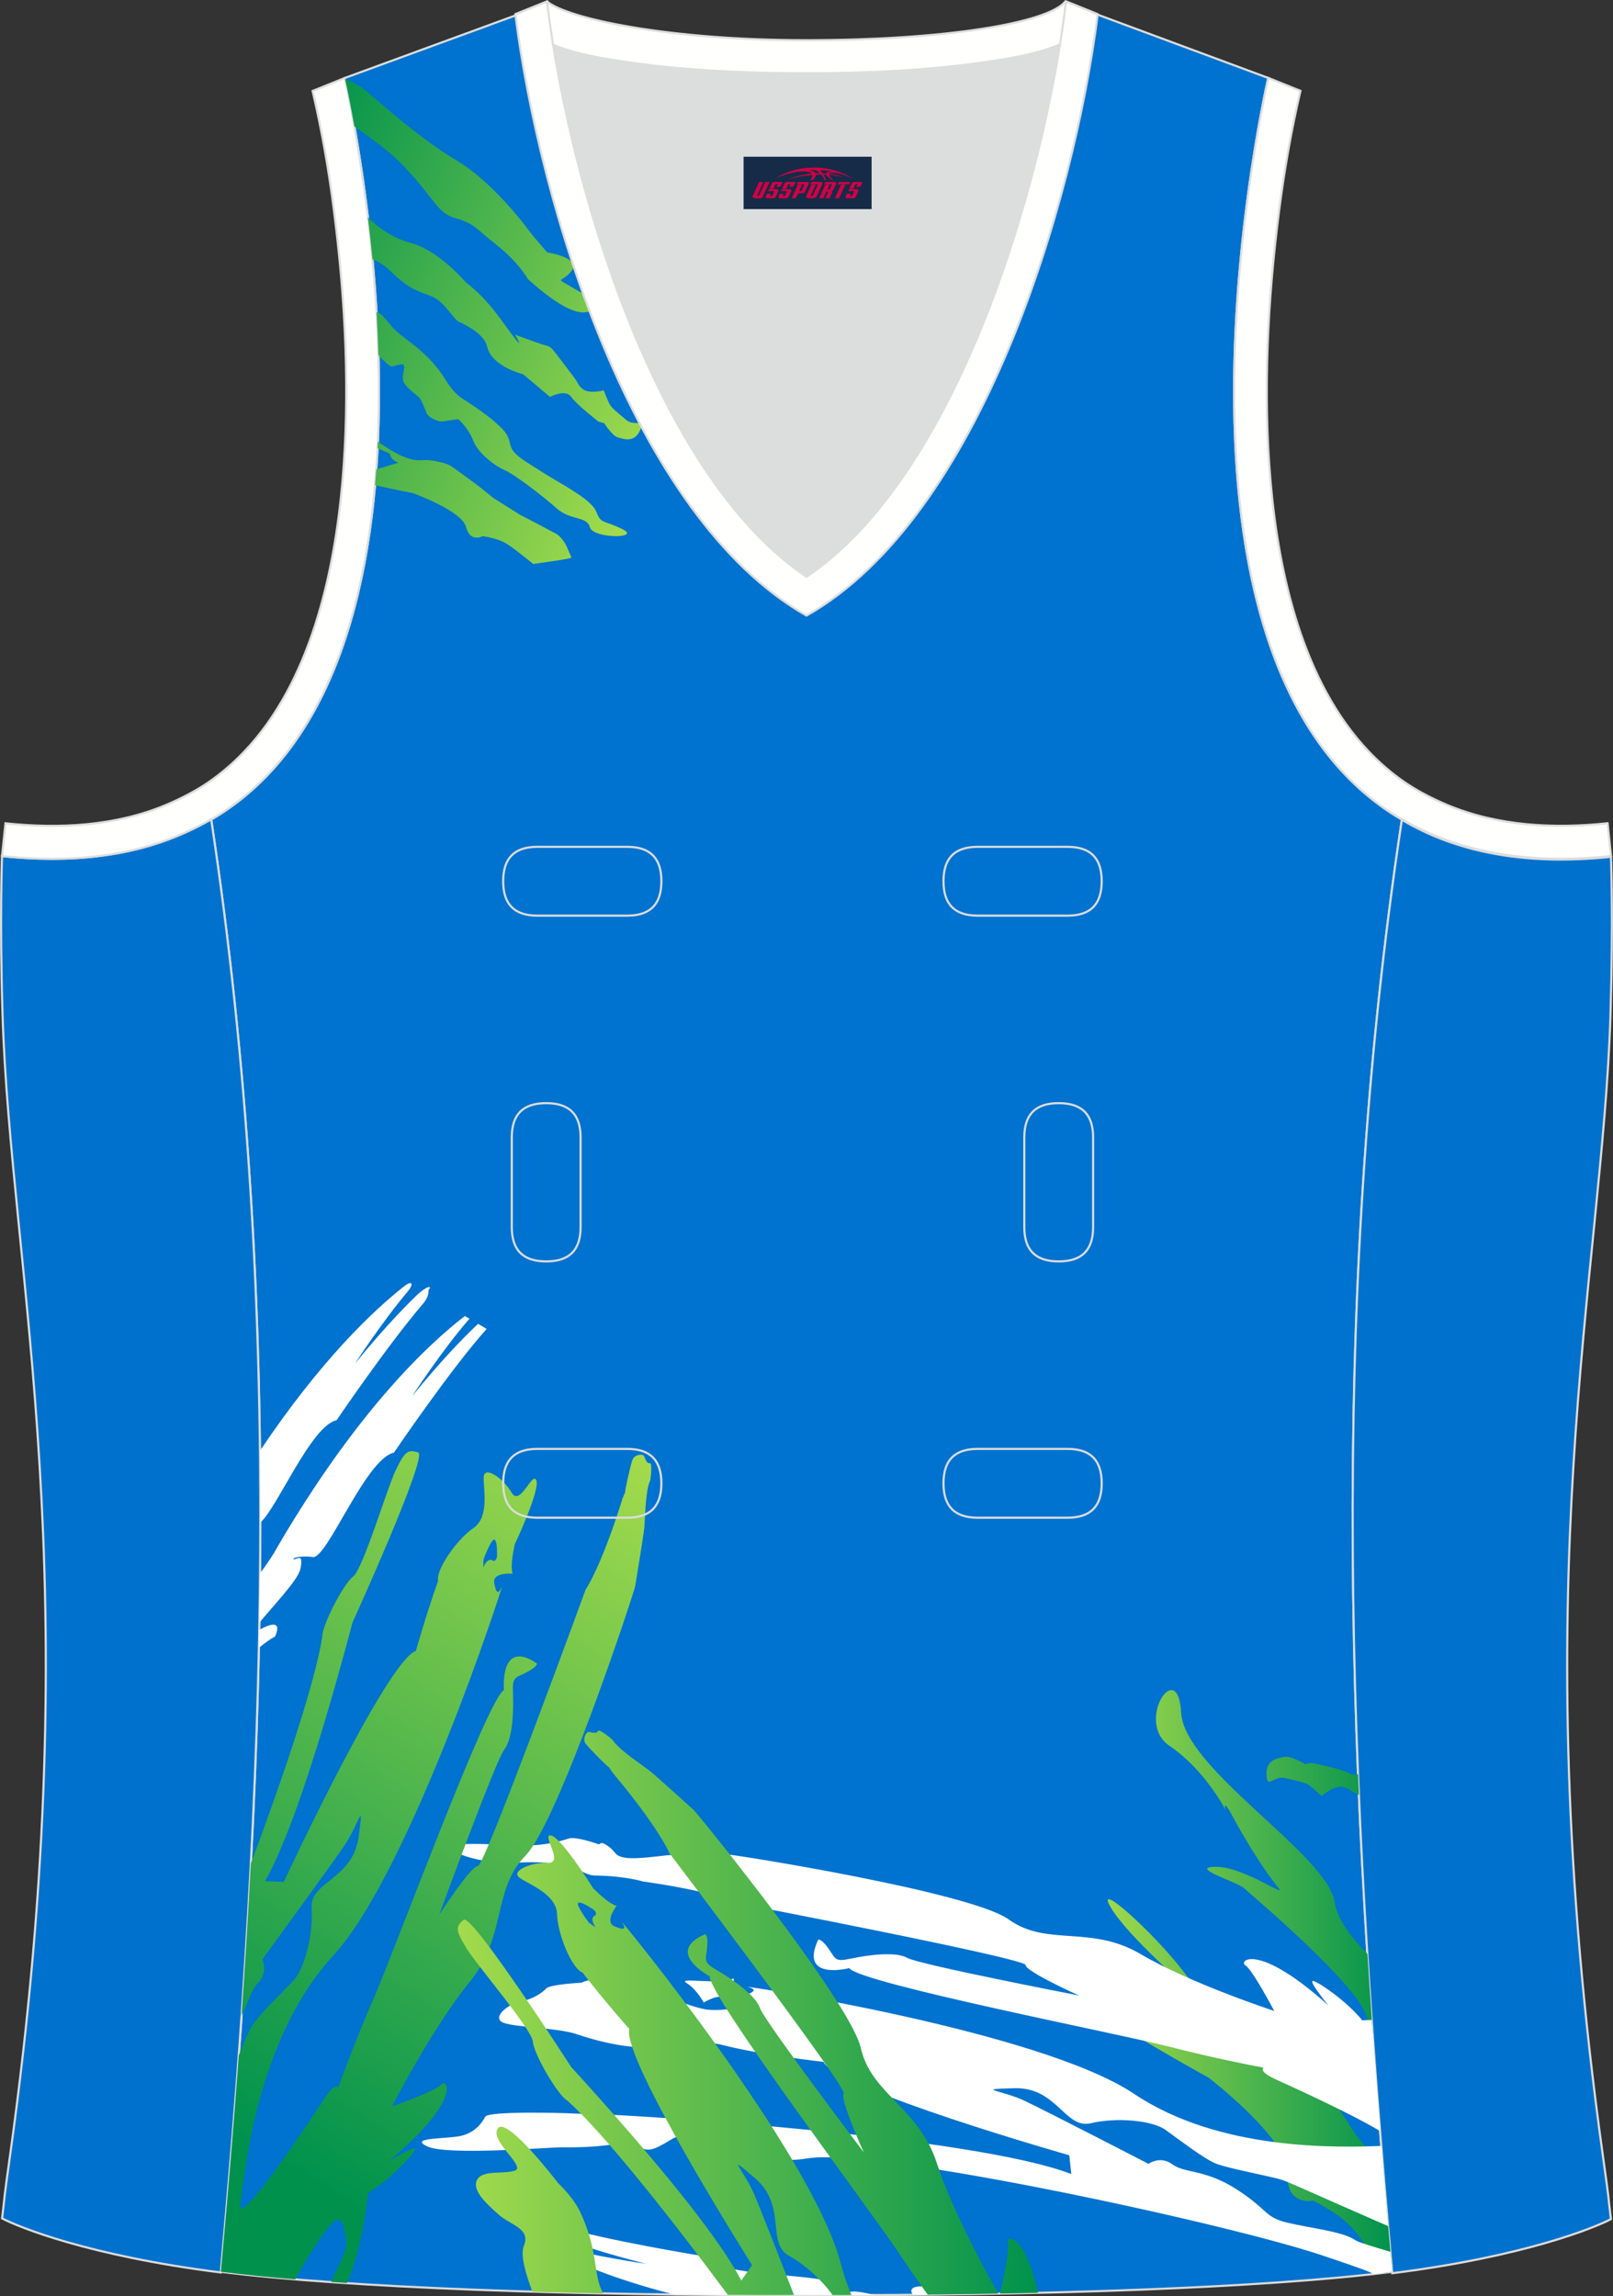 <?xml version="1.0" encoding="utf-8"?>
<!-- Generator: Adobe Illustrator 19.0.0, SVG Export Plug-In . SVG Version: 6.00 Build 0)  -->
<svg xmlns="http://www.w3.org/2000/svg" xmlns:xlink="http://www.w3.org/1999/xlink" version="1.1" id="图层_1" x="0px" y="0px" width="302.41px" height="430.42px" viewBox="0 0 302.41 430.42" enable-background="new 0 0 302.41 430.42" xml:space="preserve">
<rect x="0" y="0" width="302.41" height="430.42" fill="#333333" stroke="none"/>
<g id="XMLID_23_">
	<path id="XMLID_24_" fill="#0072CF" stroke="#DCDDDD" stroke-width="0.4" stroke-miterlimit="22.926" d="M101.8,1L64.64,14.62   c0,0,25.43,109.52-25.04,139.02c13.91,91.93,10.01,182.4,1.8,272.21c23.37,2.98,66.59,4.52,109.81,4.36   c43.21,0.17,86.44-1.37,109.81-4.36c-8.2-89.81-12.11-180.28,1.81-272.21c-50.47-29.5-25.04-139.02-25.04-139.02l-37-13.73   l-11.74,8.47l-40.26,2.38l-33.12-3.11L101.8,1z"/>
	<path fill="#DCDDDD" d="M151.21,108.12c26.91-18.11,42.35-67.47,47.52-99.79c-4.43,1.88-9.9,2.69-13.42,3.22   c-11.14,1.68-22.91,2.18-34.17,2.18s-23.03-0.5-34.17-2.18c-3.48-0.52-8.88-1.32-13.29-3.16   C108.88,40.71,124.31,90.02,151.21,108.12z"/>
	<path fill="#0072CE" stroke="#DCDDDD" stroke-width="0.4" stroke-miterlimit="22.926" d="M262.83,153.66   c9.87,5.89,22.68,8.69,39.2,6.95c0,0,0.45,11.69-0.09,29.57c-1.51,49.08-16.57,105.44-1.41,214.04c1.31,9.36,0.84,6.4,1.49,11.76   c-3,1.58-16.16,7.01-40.99,10.14C252.81,336.23,248.89,245.68,262.83,153.66z"/>
	<path fill="#FFFFFD" stroke="#DCDDDD" stroke-width="0.4" d="M205.5,2.55l-0.12,0.27c-2.78,6.16-14.16,7.84-20.06,8.73   c-11.14,1.68-22.91,2.18-34.17,2.18s-23.03-0.5-34.17-2.18c-5.9-0.89-17.28-2.56-20.06-8.73l-0.1-0.23   c1.13-0.45,1.64-0.66,5.74-2.31c3.85,3.24,22.89,7.26,48.59,7.26s45.26-3.15,48.59-7.26l0.15,0.01   C204.02,1.95,202.5,1.34,205.5,2.55z"/>
	<path fill="#0072CE" stroke="#DCDDDD" stroke-width="0.4" stroke-miterlimit="22.926" d="M39.58,153.52   c-9.87,5.89-22.68,8.69-39.2,6.95c0,0-0.46,11.69,0.09,29.57c1.51,49.08,16.57,105.44,1.41,214.04c-1.31,9.36-0.84,6.4-1.49,11.76   c3,1.58,16.16,7.01,41,10.14C49.6,336.09,53.52,245.54,39.58,153.52z"/>
	<path fill="#FFFFFE" stroke="#DCDDDD" stroke-width="0.4" d="M62.63,39.62c2.13,16.63,3.04,33.98,1.57,50.69   c-1.52,17.33-6.03,37.57-18.39,50.57c-2,2.1-4.2,4.01-6.59,5.67c-2.47,1.72-5.41,3.22-8.19,4.38c-9.42,3.94-19.95,4.46-30,3.4   l-0.65,6.15c13.27,1.4,24.15-0.13,33.03-3.85c3.09-1.29,6.59-3.1,9.34-5.01c46.24-32.14,21.89-137,21.89-137l-6.03,2.43   C60.39,24.69,61.64,31.86,62.63,39.62z"/>
	<path fill="#FFFFFE" stroke="#DCDDDD" stroke-width="0.4" d="M239.79,39.62c-2.13,16.63-3.04,33.98-1.58,50.69   c1.52,17.33,6.04,37.57,18.4,50.56c2,2.1,4.2,4.01,6.59,5.67c2.48,1.72,5.41,3.22,8.19,4.38c9.42,3.94,19.95,4.46,30,3.4l0.65,6.15   c-13.27,1.4-24.15-0.13-33.03-3.85c-3.09-1.29-6.59-3.1-9.34-5.01C213.43,119.47,237.78,14.6,237.78,14.6l6.03,2.43   C242.04,24.69,240.79,31.86,239.79,39.62z"/>
	<g>
		
			<linearGradient id="SVGID_1_" gradientUnits="userSpaceOnUse" x1="1867.899" y1="23.453" x2="1790.566" y2="56.119" gradientTransform="matrix(-1 0 0 1 1924.588 0.617)">
			<stop offset="0" style="stop-color:#00924D"/>
			<stop offset="1" style="stop-color:#A3DB4C"/>
		</linearGradient>
		<path fill="url(#SVGID_1_)" d="M98.99,52.34c3.87,3.47,8.19,6.6,10.81,6.19c5.6-0.88,1.95-1.94-2.09-4.4    c-4.04-2.46-2.5-0.84-0.56-3.34s-4.56-3.48-4.56-3.48s-2.61-2.94-3.71-4.46c0,0-6.38-8.73-13.49-12.91S69.68,17.8,67.8,16.39    c-0.38-0.29-1.53-0.88-3.12-1.64c0.14,0.62,0.86,3.85,1.77,8.95c3.64,2.55,6.74,4.92,8.43,6.62c6.38,6.38,6.85,9.56,10.47,10.58    c3.62,1.01,3.76,1.87,7.84,5.1C97.27,49.22,98.99,52.34,98.99,52.34z"/>
		
			<linearGradient id="SVGID_2_" gradientUnits="userSpaceOnUse" x1="1875.863" y1="42.305" x2="1798.53" y2="74.971" gradientTransform="matrix(-1 0 0 1 1924.588 0.617)">
			<stop offset="0" style="stop-color:#00924D"/>
			<stop offset="1" style="stop-color:#A3DB4C"/>
		</linearGradient>
		<path fill="url(#SVGID_2_)" d="M86.28,60.43c2.18,1.03,4.61,2.59,5.06,4.57c0.84,3.74,6.74,5.16,6.74,5.16l5.04,4.24    c0,0,2.9-1.56,3.98,0c1.08,1.55,5.11,4.63,5.11,4.63l1.07,0.29c0,0,1.48,2.38,2.55,2.67s3.06,1.1,4.16-1.3    c1.1-2.4-0.98-0.63-2.56-1.96c-1.59-1.33-2.68-2.17-3.1-2.91s-1.14-2.65-1.14-2.65s-2.96,0.82-4.14-0.4s0.31,0.17-2.77-3.81    s-2.75-3.89-4.15-4.27s-5.57-1.96-5.57-1.96s2.85,4.82-2.35-2.44c-2.63-3.67-4.8-5.77-6.9-7.39c0,0-5.03-5.91-10.07-7.28    c-3.74-1.01-6.33-2.98-8.26-4.88c0.3,2.5,0.59,5.13,0.85,7.86c1.15,0.48,2.24,1.11,3.26,2.11c3.42,3.36,5,3.79,7.7,4.79    S85.21,60.33,86.28,60.43z"/>
		
			<linearGradient id="SVGID_3_" gradientUnits="userSpaceOnUse" x1="1882.43" y1="57.85" x2="1805.097" y2="90.517" gradientTransform="matrix(-1 0 0 1 1924.588 0.617)">
			<stop offset="0" style="stop-color:#00924D"/>
			<stop offset="1" style="stop-color:#A3DB4C"/>
		</linearGradient>
		<path fill="url(#SVGID_3_)" d="M86.78,74.77c0,0,4.14,2.63,6.12,4.42s2.34,2.28,2.77,4.16c0.43,1.88,2.45,2.85,5.74,4.99    s9.45,5.16,10.38,7.58c0.93,2.42,1.39,1.51,4.94,3.29c3.56,1.78-5.56,1.78-6.13-0.37s-3.6-1.19-6.28-3.58s-7.98-6.41-9.7-7.13    c-1.72-0.72-4.94-3.07-5.88-5.48c-0.93-2.42-2.71-3.97-2.71-3.97 M85.71,78.59c0,0-2.28,0.34-2.8,0.42    c-0.52,0.08-2.56-0.6-2.96-1.63s-0.91-2.3-1.29-2.78c-0.38-0.48-3.06-2.21-3.13-3.49s0.44-2.06,0.19-2.64s-1.94,0.36-2.43,0.2    c-0.34-0.11-1.28-0.91-2.34-2.11c-0.08-2.72-0.2-5.41-0.35-8.03c1.14,0.16,2.12,2.07,3.73,3.56c2.04,1.88,6.14,4.09,9.2,9.1    c1.19,1.95,2.3,3,3.25,3.57l-0.75,3.89L85.71,78.59z"/>
		
			<linearGradient id="SVGID_4_" gradientUnits="userSpaceOnUse" x1="1888.483" y1="72.178" x2="1811.149" y2="104.845" gradientTransform="matrix(-1 0 0 1 1924.588 0.617)">
			<stop offset="0" style="stop-color:#00924D"/>
			<stop offset="1" style="stop-color:#A3DB4C"/>
		</linearGradient>
		<path fill="url(#SVGID_4_)" d="M99.97,105.72c0,0-0.45-0.37-1.11-0.9c-1.06-0.85-2.65-2.1-3.74-2.81c-1.77-1.15-4.63-1.5-4.63-1.5    s-2.33,1.31-3.12-1.73c-0.78-3.05-9.94-6.33-9.94-6.33s-3.8-0.73-7.12-1.5c0.09-0.99,0.17-1.98,0.24-2.98l0.03-0.01    c3.15-0.92,4.14-1.24,4.14-1.24s-1.4-0.31-1.65-1.7c0,0-0.96-0.4-2.29-1.01c0.02-0.4,0.04-0.8,0.06-1.2    c0.36,0.23,0.71,0.45,1.03,0.67c3.73,2.55,5.85,2.93,7.49,2.78c1.65-0.15,4.29,0.61,4.9,0.93c0.6,0.31,5.33,3.81,5.74,4.14    c0.41,0.33,2.51,2.03,2.51,2.03l4.96,3.12c0,0,6.01,3.13,6.87,3.61c0.57,0.32,1.24,1.2,1.64,1.82c0.2,0.31,1.13,2.52,1.15,2.6    C107.19,104.75,99.97,105.72,99.97,105.72z"/>
	</g>
	
		<linearGradient id="SVGID_5_" gradientUnits="userSpaceOnUse" x1="1663.568" y1="370.806" x2="1718.568" y2="370.806" gradientTransform="matrix(-1 0 0 1 1924.588 0.617)">
		<stop offset="0" style="stop-color:#00924D"/>
		<stop offset="1" style="stop-color:#A3DB4C"/>
	</linearGradient>
	<path fill="url(#SVGID_5_)" d="M259.49,426.03c0.52-0.06,1.03-0.13,1.53-0.19c-0.59-6.5-1.17-13.01-1.71-19.52l-4.98-5.96   c0,0-2.9-4.47-3.46-5.33c-0.56-0.86-7.29-10.27-8.23-11.23c-0.94-0.95-5.43-4-8.6-4.71c-3.18-0.72-6.92-2.71-12.34-9.75   s-16.65-17.22-13.46-11.8c3.18,5.42,14.78,15.41,14.78,15.41c-0.38,2.76,2.05,4.19,2.05,4.19s-2.06,0-8.51-0.19s-5.8-4-5.8-4   l-3.09-2.09c0,0-2.02,4.08-1.59,5.8c0.44,1.73,20.57,12.84,20.57,12.84s15.15,11.7,14.76,17.89c-0.38,6.18,4.78,5.14,4.78,5.14   s5.14,2.38,7.76,5.61c1.62,2,3.84,5.3,5.3,7.54L259.49,426.03L259.49,426.03z M254.62,332.57c-0.48,0.16-0.97,0.17-1.46-0.09   c-1.82-0.99-7.28-2.02-7.28-2.02l-1.19,0.24c0,0-2.62-1.61-3.81-1.37s-3.54,0.42-3.43,3.31c0.1,2.89,1.27,0.14,3.47,0.66   c2.21,0.52,3.69,0.8,4.47,1.33c0.77,0.52,2.41,2.04,2.41,2.04s2.5-2.25,4.25-1.64c1.47,0.52,0.19,0.15,2.73,1.45   C254.72,335.18,254.67,333.88,254.62,332.57L254.62,332.57z M250.24,356.6c-1.31-8.95-28.24-24.93-28.8-35.59s-8.79,1.81-2.15,6.28   c6.64,4.48,10.48,11.99,10.48,11.99s-0.75-2.67,1.5,1.52c2.24,4.19,6.17,10.47,8.32,12.94c2.15,2.48-6.17-3.8-11.6-3.8   c-5.42,0,4.02,2.86,5.24,4c1.21,1.14,20.29,17.13,22.82,23.6c0.41,1.05,0.86,2.33,1.33,3.76c-0.36-5.01-0.69-10.02-1.01-15.03   C253.23,363.07,250.69,359.69,250.24,356.6z"/>
	<path fill="#FFFFFF" d="M260.68,422.11c0.11,1.24,0.23,2.49,0.34,3.73c-1.15,0.15-2.34,0.29-3.58,0.43   c-0.32-0.34-2.43-1.1-9.57-3.5c-18.14-6.09-84.07-20.27-96.41-18.18s-19.45-7.42-25.81-3.43c-6.36,4-3.65-0.09-11.78,0.95   c-2.79,0.36-5.79,0.45-8.52,0.41c-2.88,0.01-21.42,1.56-25.19-0.15c-3.78-1.72,3.44-1.38,6.18-1.98c2.75-0.6,4.04-2.49,4.64-3.61   s15.09-0.66,15.09-0.66c1.61,0.07,3.32,0.15,5.19,0.18c7.3,0.09,71.07,4.09,89.59,11.23l-0.38-3.52c0,0-43.48-12.37-46.1-17.51   c0,0-11.88-1.33-18.8-3.14c-6.86-1.79-11.61,3.34-27.74-2.14c-3.62-1.11-11.09-1.18-13.41-2.04c-2.32-0.86,0.6-3.44,3.09-3.95   s4.21-1.72,4.9-2.49s6.6-1.08,6.6-1.08c1.57-0.76,4.08-1.04,7.54,1.38c0,0,2.34,1.76,1.26-2.05c-1.08-3.8,3.6,0.29,3.6,0.29   s1.59,2.57,4.3,3.38c2.71,0.81,5.19,1.95,7.39,2.09s4.07-0.24,4.07-0.24s-2.15-0.48-1.45-1.66c0,0-0.1-1.52-3.79,0.52   c0,0-1.31-2.48-3.23-3.66c-1.92-1.19,6.26,0.48,8.84-0.86c0,0,0.19,3.9,2.24,3.14c2.06-0.76,1.82-1.14,0.47-1.52   c-1.35-0.38,54.8,8.23,72.38,20.03c16.08,10.79,38.38,10.04,46.36,9.76c0.41,5.01,0.83,10.02,1.27,15.03   c-0.67-0.29-1.36-0.59-2.1-0.91c-13.09-5.71-15.8-7.04-17.67-7.71c-1.87-0.66-10.38-2.19-12.63-3.14s-6.82-4.47-9.35-6.28   c-2.52-1.81-9.26-2.38-14.02-1.24c-4.77,1.14-6.36-6.76-14.22-6.57c-7.85,0.19-2.52,0.29,1.87,2.38c4.4,2.09,23.19,11.8,23.19,11.8   s2.15-1.62,4.49,0.1s6.17,0.86,12.16,4.76c5.98,3.9,5.05,5.14,9.44,6.18c4.4,1.05,10.29,1.62,12.62,3.23   C254.55,420.27,257.03,421.03,260.68,422.11L260.68,422.11z M257.18,378.64c-1.12,0.03-1.79,0.08-1.79,0.08   c-2.66-3.38-7.99-7.09-9.16-7.38s2.81,4.57,2.81,4.57c-13.42-12.04-16.88-8.28-15.57-7.52s5.42,8.56,5.42,8.56   s-15.71-5.14-25.06-10.66c-9.35-5.52-17.58-1.33-24.69-6.47s-51.43-12.18-52.65-12.18s-9.54,0-10.94,0.1   c-1.4,0.09-6.27,0.86-8.42,0.48c-2.15-0.38-1.4-1.05-3.46-2.38c-0.82-0.53-0.97-0.37-1.38-0.11c0,0-4.36-1.56-5.69-1.09   s-4.51,1.29-7.73,1.29s-14.47-0.82-14.47,0.34s7,3.35,12.37,2.92s9.7,0.39,11.77,1.38c1.83,0.88,2.25,0.97,3,1v0.01h0.31h0.05   c5.21,0.07,8.71,1.12,8.71,1.12c13.46,1.9,17.86,4.09,17.86,4.09s53.82,10.32,53.82,11.56s10.01,5.71,10.01,5.71   s-30.02-5.8-32.17-7.04c-2.15-1.24-7.29-0.57-10.47,0.1c-3.18,0.67-2.9,0.19-4.3-1.81c-1.4-2-1.96-1.71-1.96-1.71   c-3.65,7.8,5.8,5.33,5.8,5.33c2.15,2.86,50.96,12.37,60.13,14.75c9.16,2.38,17.58,3.9,17.58,3.9s-1.12,0.66,2.24,2.19   c2.29,1.03,14.06,6.37,19.62,9.72C258.19,392.53,257.67,385.59,257.18,378.64L257.18,378.64z M175.41,430.12   c-1-0.5-1.88-1.02-2.58-1.54c0,0-2.91-0.11-1.67,1.58C172.58,430.15,173.99,430.13,175.41,430.12L175.41,430.12z M163.96,430.2   c-1.97-0.48-3.71-0.79-4.59-0.58c-0.91,0.21-1.4,0.41-1.65,0.6C159.8,430.21,161.88,430.21,163.96,430.2L163.96,430.2z    M156.32,428.44c-0.79-2.57-20.89-1.15-24.16-5.47c0,0-18.56-2.96-28.36-5.94c-0.06,0.62-0.13,1.24-0.19,1.86   c3.94,1.58,9.67,3.48,17.51,5.46c0,0-10.46-1.48-17.69-3.6c-0.03,0.33-0.06,0.66-0.1,1c4.34,2.25,11.81,5.5,23.04,8.36   c8.19,0.09,16.52,0.12,24.84,0.09c1.94,0.01,3.89,0.01,5.83,0.01C156.79,429.74,156.54,429.15,156.32,428.44z"/>
	
		<linearGradient id="SVGID_6_" gradientUnits="userSpaceOnUse" x1="1884.024" y1="396.823" x2="1805.024" y2="272.157" gradientTransform="matrix(-1 0 0 1 1924.588 0.617)">
		<stop offset="0" style="stop-color:#00924D"/>
		<stop offset="1" style="stop-color:#A3DB4C"/>
	</linearGradient>
	<path fill="url(#SVGID_6_)" d="M55.34,427.27c-5.18-0.43-9.86-0.91-13.93-1.43c1.23-13.5,2.37-27.01,3.36-40.54   c0.92-2.31,1.85-4.55,2.44-5.51c1.3-2.1,5.51-6.14,7.7-8.39c2.19-2.25,3.86-8.86,3.52-13.77s7.68-5.34,8.78-13.18   c1.1-7.84,0.13-2.55-2.64,1.51c-2.78,4.07-15.4,21.35-15.4,21.35s1.23,2.37-0.83,4.45c-1.31,1.32-1.71,3.38-3.05,6.09   c0.66-9.48,1.24-18.98,1.73-28.48c6.47-17.31,12.1-34.26,13.39-42.47c-0.16-1.95,3.93-9.97,5.79-11.37s6.3-16.4,8-19.95   c1.7-3.55,2.28-3.92,4.2-3.31c1.92,0.6-12.3,31.85-12.3,31.85c-5.07,19.06-11.31,39.67-16.42,48.51l3.52,0.14   c0,0,19.29-41.44,24.77-43.3c0,0,1.94-6.9,4.16-13.1c-0.46-2.11,3.56-7.85,6.61-9.92c3.06-2.07,1.88-7.24,1.94-9.52   c0.06-2.29,3.64,0.11,5.24,2.86s3.93-4.17,4.64-2.27c0.71,1.89-4.06,11.99-4.06,11.99c-0.41,1.98-0.79,4.25-0.39,5.49   c0,0-3.86-0.38-3.45,1.78c0.41,2.15,0.82,1.98,1.42,0.68c0.6-1.29-17.09,53.3-31.56,69.06c-14.48,15.77-16.62,40.93-17.45,46.52   s13.76-16.64,15.81-19.76c2.05-3.13,2.52-1.92,2.52-1.92s2.88-8.15,6.72-16.91c3.84-8.77,21.21-55.92,24.36-57.65   c0,0-0.88-9.75,6.18-4.99c0,0,0.19,0.6-2,1.7s-2.61,0.76-2.48,4.01c0.13,3.26-0.06,8.47-1.63,10.43s-12.2,30.96-12.2,30.96   s6.04-9.3,7.25-9.12s20.2-51.84,20.2-51.84s2.87-4.05,6.95-17.17c0,0,0.19-0.39,0.47-1.1c-0.08-0.3,1.01-5.17,1.38-6.1   s1.9-1.11,2.14-0.65c0.23,0.46,0.48,1.48,1.07,1.34s0.11,3.18,0.11,3.18c-0.07,0.15-0.14,0.33-0.21,0.53   c-0.72,2.08-0.78,7.03-0.92,8.44s-1.5,9.68-1.7,10.89s-14.4,44.26-20.61,50.58S95.03,363,88.07,371.5s-14.58,23.37-14.58,23.37   s8.34-2.96,9.3-4.15c0.96-1.19,4.08,2.79-9.94,14.39c0,0,5.42-3.25,4.94-2.13c-0.47,1.12-4.99,5.89-8.75,8.05   c0,0-1.04,10.32-4,16.92c-1-0.06-1.99-0.13-2.96-0.2c1.34-2.86,2.9-5.95,2.85-6.85c-0.14-2.07-0.45-5.4-2-4.72   C62.19,416.53,59.21,420.19,55.34,427.27L55.34,427.27z M92.69,288.61c-0.57-0.25-2.03,3.68-2.03,3.68   c-0.07,0.91-0.05,1.52-0.05,1.52s0.82-2.07,1.88-1.2c0,0,0.83,0.07,0.69-1.51C93.17,291.09,93.26,288.86,92.69,288.61z"/>
	
		<linearGradient id="SVGID_7_" gradientUnits="userSpaceOnUse" x1="1729.998" y1="376.688" x2="1838.755" y2="376.688" gradientTransform="matrix(-1 0 0 1 1924.588 0.617)">
		<stop offset="0" style="stop-color:#00924D"/>
		<stop offset="1" style="stop-color:#A3DB4C"/>
	</linearGradient>
	<path fill="url(#SVGID_7_)" d="M194.59,429.79c-2.34,0.05-4.7,0.11-7.09,0.15c0.4-1.76,1.86-8.38,1.44-9.64   C188.53,419.06,192.17,418.54,194.59,429.79L194.59,429.79z M187.16,429.94c-4.36,0.08-8.78,0.14-13.24,0.19   c-1.68-2.33-3.61-5.08-5.54-7.99c-5.3-7.98-35.56-48.09-35.31-51.68c0,0-8.67-4.54-0.85-7.9c0,0,0.6,0.16,0.35,2.61   c-0.26,2.44-0.78,2.61,2.03,4.26c2.81,1.65,7.09,4.63,7.89,7.01s19.44,27.01,19.44,27.01s-4.56-10.11-3.75-11.03   s-32.67-45.03-32.67-45.03s-1.86-4.61-10.68-15.13c0,0-0.22-0.37-0.67-0.99c-0.29-0.09-3.81-3.64-4.39-4.46s0.1-2.2,0.61-2.15   c0.52,0.05,1.5,0.4,1.71-0.17s2.74,1.63,2.74,1.63c0.09,0.14,0.2,0.3,0.34,0.46c1.36,1.74,5.49,4.46,6.6,5.33   c1.11,0.88,7.33,6.5,8.24,7.33s29.44,36.05,31.39,44.7c1.96,8.65,10.84,11.08,14.23,21.53   C178.68,414.85,185.76,427.49,187.16,429.94L187.16,429.94z M159.62,430.21c-1.18,0-2.36,0-3.54,0c-1.88-2.69-5.1-5.67-8.15-7.35   c-4.31-2.37-0.34-9.35-6.34-14.52c-5.99-5.17-2.07-1.49-0.16,3.04c1.26,2.97,5,12.56,7.43,18.82c-4.14,0.01-8.28,0.01-12.4-0.02   c-11.58-15.62-23.61-30.65-30.13-36.45c-1.72-0.92-6.26-8.7-6.43-11.02c-0.17-2.32-10.39-14.17-12.45-17.52s-2.06-4.04-0.52-5.32   c1.55-1.29,20.14,27.57,20.14,27.57c13.29,14.57,27.24,30.97,31.91,40.05l2.02-2.89c0,0-24.42-38.65-23.02-44.26   c0,0-4.76-5.36-8.77-10.58c-2.02-0.75-4.68-7.24-4.77-10.93s-5.07-5.5-6.96-6.79s2.06-2.99,5.24-2.85s-1.38-5.56,0.6-5.13   c1.98,0.43,7.89,9.9,7.89,9.9c1.44,1.41,3.15,2.97,4.41,3.3c0,0-2.41,3.04-0.37,3.86c2.03,0.82,2.11,0.38,1.34-0.82   c-0.76-1.2,35.58,43.2,41.01,63.9C158.15,426.28,158.83,428.27,159.62,430.21L159.62,430.21z M113.08,429.9   c-0.24-0.49-0.41-0.86-0.51-1.11c-1.23-3.13-0.64-7.52-3.81-14.18c-0.89-1.87-2.41-3.72-4.14-5.4c0,0-9.56-12.55-11.27-10.26   c-1.72,2.29,5.44,7.23,3.15,7.95c-2.29,0.71-6.16-0.21-7.09,1.79s1.86,4.44,4.08,6.44s6.08,2.58,4.72,5.87   c-0.7,1.69,0.39,5.39,1.61,8.59C104.15,429.7,108.58,429.81,113.08,429.9L113.08,429.9z M108.4,356.7c-0.52,0.34,2,3.7,2,3.7   c0.73,0.56,1.25,0.86,1.25,0.86s-1.29-1.81,0-2.23c0,0,0.51-0.66-0.9-1.4C110.75,357.64,108.91,356.36,108.4,356.7z"/>
	<path fill="#FFFFFF" d="M48.54,308.89c0.03-1.12,0.05-2.25,0.07-3.37c0.07-0.04,0.15-0.08,0.23-0.12c4.73-2.53,2.72,1.37,2.72,1.37   C50.63,307.27,49.62,308,48.54,308.89L48.54,308.89z M48.63,304.18c2.13-2.67,7.23-7.94,7.68-10.04c0.68-3.21-0.65-1.76-1.19-1.86   c-0.53-0.09,0.88-0.77,3.55-0.41c2.67,0.37,9.89-18.44,15.19-19.57c0,0,10.54-15.56,17.38-23.19c-0.53-0.32-1.07-0.64-1.6-0.96   c-3.1,2.9-7.25,7.29-12.36,13.55c0,0,5.77-8.86,10.74-14.5c-0.29-0.17-0.57-0.34-0.86-0.51c-6.71,5.15-20.07,17.54-35.07,43.16   c0,0-0.97,1.93-3.33,5.06C48.73,298.01,48.69,301.1,48.63,304.18L48.63,304.18z M48.74,271.96c11.41-17.03,21.24-26.27,26.96-30.79   c1.67-1.32,1.9-0.45,0.73,0.94c-4.76,5.63-9.89,13.51-9.89,13.51c4.65-5.69,8.5-9.83,11.48-12.71c2.15-2.08,2.94-1.78,2.46-1.31   c-0.34,0.33,0.28,1.09-1.25,2.88c-6.8,7.98-16.12,21.74-16.12,21.74c-4.79,1.02-11.16,16.5-14.3,19.18   C48.82,280.93,48.79,276.44,48.74,271.96z"/>
	<path fill="none" stroke="#DCDDDD" stroke-width="0.4" stroke-miterlimit="22.926" d="M183.31,158.74c-4.32,0-6.42,2.11-6.42,6.45   s2.1,6.45,6.42,6.45h16.82c4.32,0,6.42-2.11,6.42-6.45s-2.1-6.45-6.42-6.45H183.31L183.31,158.74z M204.94,213.21   c0-4.32-2.11-6.42-6.45-6.42s-6.45,2.1-6.45,6.42v16.82c0,4.32,2.11,6.42,6.45,6.42s6.45-2.1,6.45-6.42V213.21L204.94,213.21z    M95.95,230.03c0,4.32,2.11,6.42,6.45,6.42s6.45-2.1,6.45-6.42v-16.82c0-4.32-2.11-6.42-6.45-6.42s-6.45,2.1-6.45,6.42V230.03   L95.95,230.03z M100.76,271.6c-4.32,0-6.42,2.11-6.42,6.45s2.1,6.45,6.42,6.45h16.82c4.32,0,6.42-2.11,6.42-6.45   s-2.1-6.45-6.42-6.45H100.76L100.76,271.6z M183.31,271.6c-4.32,0-6.42,2.11-6.42,6.45s2.1,6.45,6.42,6.45h16.82   c4.32,0,6.42-2.11,6.42-6.45s-2.1-6.45-6.42-6.45H183.31L183.31,271.6z M100.76,158.74c-4.32,0-6.42,2.11-6.42,6.45   s2.1,6.45,6.42,6.45h16.82c4.32,0,6.42-2.11,6.42-6.45s-2.1-6.45-6.42-6.45H100.76z"/>
	<path fill="#FFFFFD" stroke="#DCDDDD" stroke-width="0.4" d="M96.62,2.67l5.93-2.39l0.21,1.61c4.02,31.78,19.68,86.86,48.45,106.23   c28.77-19.36,44.43-74.44,48.45-106.23l0.21-1.61l5.93,2.39c-4.53,35.76-22.05,94.31-54.59,112.72   C118.67,96.97,101.15,38.43,96.62,2.67z"/>
	
</g>
<g id="tag_logo">
	<rect y="29.38" fill="#162B48" width="24" height="9.818" x="139.41"/>
	<g>
		<path fill="#D30044" d="M155.37,32.57l0.005-0.011c0.131-0.311,1.085-0.262,2.351,0.071c0.715,0.24,1.44,0.54,2.193,0.9    c-0.218-0.147-0.447-0.289-0.682-0.42l0.011,0.005l-0.011-0.005c-1.478-0.845-3.218-1.418-5.1-1.62    c-1.282-0.115-1.658-0.082-2.411-0.055c-2.449,0.142-4.68,0.905-6.458,2.095c1.26-0.638,2.722-1.075,4.195-1.336    c1.467-0.18,2.476-0.033,2.771,0.344c-1.691,0.175-3.469,0.633-4.555,1.075c1.156-0.338,2.967-0.665,4.647-0.813    c0.016,0.251-0.115,0.567-0.415,0.96h0.475c0.376-0.382,0.584-0.725,0.595-1.004c0.333-0.022,0.66-0.033,0.971-0.033    C154.2,33.01,154.41,33.36,154.61,33.75h0.262c-0.125-0.344-0.295-0.687-0.518-1.036c0.207,0,0.393,0.005,0.567,0.011    c0.104,0.267,0.496,0.66,1.058,1.025h0.245c-0.442-0.365-0.753-0.753-0.835-1.004c1.047,0.065,1.696,0.224,2.885,0.513    C157.19,32.83,156.45,32.66,155.37,32.57z M152.93,32.48c-0.164-0.295-0.655-0.485-1.402-0.551    c0.464-0.033,0.922-0.055,1.364-0.055c0.311,0.147,0.589,0.344,0.84,0.589C153.47,32.46,153.2,32.47,152.93,32.48z M154.91,32.53c-0.224-0.016-0.458-0.027-0.715-0.044c-0.147-0.202-0.311-0.398-0.502-0.6c0.082,0,0.164,0.005,0.24,0.011    c0.72,0.033,1.429,0.125,2.138,0.273C155.4,32.13,155.02,32.29,154.91,32.53z"/>
		<path fill="#D30044" d="M142.33,34.11L141.16,36.66C140.98,37.03,141.25,37.17,141.73,37.17l0.873,0.005    c0.115,0,0.251-0.049,0.327-0.175l1.342-2.891H143.49L142.27,36.74H142.1c-0.147,0-0.185-0.033-0.147-0.125l1.156-2.504H142.33L142.33,34.11z M144.19,35.46h1.271c0.36,0,0.584,0.125,0.442,0.425L145.43,36.92C145.33,37.14,145.06,37.17,144.83,37.17H143.91c-0.267,0-0.442-0.136-0.349-0.333l0.235-0.513h0.742L144.36,36.7C144.34,36.75,144.38,36.76,144.44,36.76h0.18    c0.082,0,0.125-0.016,0.147-0.071l0.376-0.813c0.011-0.022,0.011-0.044-0.055-0.044H144.02L144.19,35.46L144.19,35.46z M145.01,35.39h-0.78l0.475-1.025c0.098-0.218,0.338-0.256,0.578-0.256H146.73L146.34,34.95L145.56,35.07l0.262-0.562H145.53c-0.082,0-0.12,0.016-0.147,0.071L145.01,35.39L145.01,35.39z M146.6,35.46L146.43,35.83h1.069c0.06,0,0.06,0.016,0.049,0.044    L147.17,36.69C147.15,36.74,147.11,36.76,147.03,36.76H146.85c-0.055,0-0.104-0.011-0.082-0.06l0.175-0.376H146.2L145.97,36.84C145.87,37.03,146.05,37.17,146.32,37.17h0.916c0.24,0,0.502-0.033,0.605-0.251l0.475-1.031c0.142-0.3-0.082-0.425-0.442-0.425H146.6L146.6,35.46z M147.41,35.39l0.371-0.818c0.022-0.055,0.06-0.071,0.147-0.071h0.295L147.96,35.06l0.791-0.115l0.387-0.845H147.69c-0.24,0-0.48,0.038-0.578,0.256L146.64,35.39L147.41,35.39L147.41,35.39z M149.81,35.85h0.278c0.087,0,0.153-0.022,0.202-0.115    l0.496-1.075c0.033-0.076-0.011-0.12-0.125-0.12H149.26l0.431-0.431h1.522c0.355,0,0.485,0.153,0.393,0.355l-0.676,1.445    c-0.06,0.125-0.175,0.333-0.644,0.327l-0.649-0.005L149.2,37.17H148.42l1.178-2.558h0.785L149.81,35.85L149.81,35.85z     M152.4,36.66c-0.022,0.049-0.06,0.076-0.142,0.076h-0.191c-0.082,0-0.109-0.027-0.082-0.076l0.944-2.051h-0.785l-0.987,2.138    c-0.125,0.273,0.115,0.415,0.453,0.415h0.72c0.327,0,0.649-0.071,0.769-0.322l1.085-2.384c0.093-0.202-0.06-0.355-0.415-0.355    h-1.533l-0.431,0.431h1.38c0.115,0,0.164,0.033,0.131,0.104L152.4,36.66L152.4,36.66z M155.12,35.53h0.278    c0.087,0,0.158-0.022,0.202-0.115l0.344-0.753c0.033-0.076-0.011-0.12-0.125-0.12h-1.402l0.425-0.431h1.527    c0.355,0,0.485,0.153,0.393,0.355l-0.529,1.124c-0.044,0.093-0.147,0.18-0.393,0.18c0.224,0.011,0.256,0.158,0.175,0.327    l-0.496,1.075h-0.785l0.54-1.167c0.022-0.055-0.005-0.087-0.104-0.087h-0.235L154.35,37.17h-0.785l1.178-2.558h0.785L155.12,35.53L155.12,35.53z M157.69,34.62L156.51,37.17h0.785l1.184-2.558H157.69L157.69,34.62z M159.2,34.55l0.202-0.431h-2.1l-0.295,0.431    H159.2L159.2,34.55z M159.18,35.46h1.271c0.36,0,0.584,0.125,0.442,0.425l-0.475,1.031c-0.104,0.218-0.371,0.251-0.605,0.251    h-0.916c-0.267,0-0.442-0.136-0.349-0.333l0.235-0.513h0.742L159.35,36.7c-0.022,0.049,0.022,0.06,0.082,0.06h0.18    c0.082,0,0.125-0.016,0.147-0.071l0.376-0.813c0.011-0.022,0.011-0.044-0.049-0.044h-1.069L159.18,35.46L159.18,35.46z     M159.99,35.39H159.21l0.475-1.025c0.098-0.218,0.338-0.256,0.578-0.256h1.451l-0.387,0.845l-0.791,0.115l0.262-0.562h-0.295    c-0.082,0-0.12,0.016-0.147,0.071L159.99,35.39z"/>
	</g>
</g>
</svg>